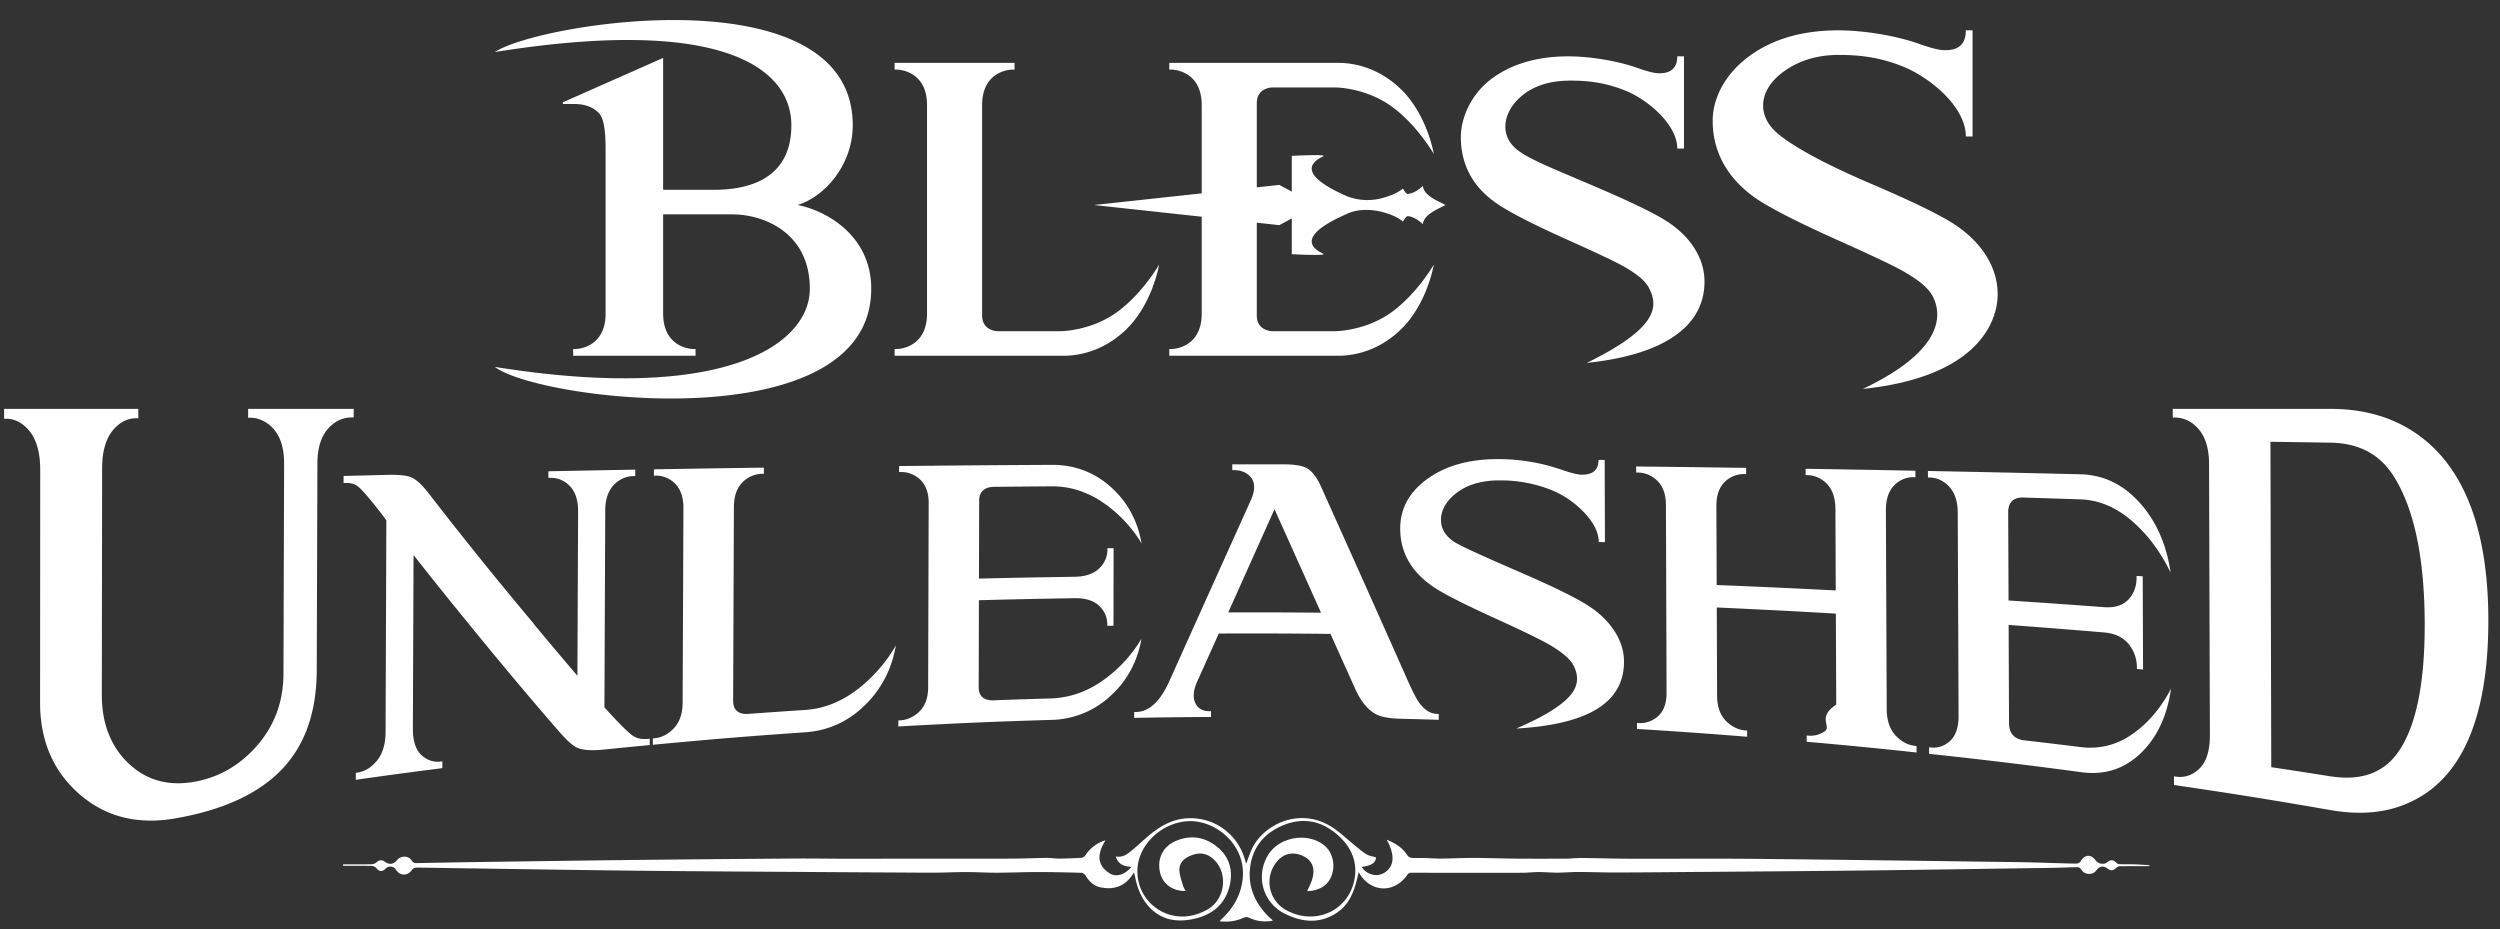 <svg xmlns="http://www.w3.org/2000/svg" width="113" height="42"><rect width="100%" height="100%" fill="#333333" stroke="none"/><path fill="#fff" fill-rule="evenodd" d="M109.646 35.857c-1.203.817-2.631 1.049-4.285.762-2.836-.49-4.255-.718-7.096-1.138l-.002-.391.095.013a1.17 1.17 0 0 0 .878-.216c.436-.291.653-.843.651-1.654l-.038-12.271c-.002-.802-.223-1.389-.662-1.754a1.356 1.356 0 0 0-.882-.336h-.095l-.001-.391h7.116c1.725 0 3.183.477 4.371 1.484 1.874 1.589 2.795 4.369 2.777 8.19-.017 3.823-.957 6.43-2.827 7.702Zm-1.443-14.317c-.63-1.012-1.589-1.514-2.875-1.532-1.081-.017-1.622-.024-2.704-.039l.037 14.708c1.079.162 1.619.245 2.697.416 1.331.202 2.33-.133 2.998-1.041.828-1.127 1.243-3.08 1.241-5.819-.003-2.974-.467-5.225-1.394-6.693ZM91.429 33.455c1.061.122 1.591.186 2.652.317a3.265 3.265 0 0 0 2.283-.578c.71-.487 1.298-1.176 1.765-2.06-.182 1.275-.664 2.27-1.432 2.973-.733.67-1.603.932-2.612.798a239.639 239.639 0 0 0-6.89-.831l-.001-.295.078.008c.262.028.502-.031.722-.18.359-.227.536-.644.534-1.251l-.038-9.184c-.002-.601-.184-1.043-.545-1.323a1.19 1.19 0 0 0-.723-.265l-.079-.002-.001-.294c2.757.053 4.136.084 6.892.149 1.009.025 1.883.429 2.623 1.224.775.832 1.265 1.911 1.454 3.219-.472-.972-1.07-1.759-1.781-2.362-.715-.606-1.48-.92-2.292-.947-1.061-.035-1.592-.052-2.653-.085-.412.019-.617.246-.615.68l.016 3.976c1.729.114 2.594.174 4.323.302.568.042.979-.129 1.233-.52.155-.239.232-.507.231-.804v-.089l.278.018.015 4.215-.278-.028v-.09a1.662 1.662 0 0 0-.238-.842c-.256-.432-.669-.669-1.237-.717a391.04 391.04 0 0 0-4.323-.34l.018 4.438c.002.436.209.691.621.77Zm-7.227-15.876c3.418-1.621 3.666-3.194 3.162-4.177-.213-.413-.67-.747-1.227-1.078-.367-.226-1.379-.712-3.038-1.454-1.658-.743-2.84-1.338-3.544-1.781-.704-.445-2.142-1.56-2.142-3.629 0-1 .534-2.076 1.599-2.882 1.066-.803 2.429-1.207 4.087-1.207 1.03 0 2.495.205 3.644.611.533.19.912.285 1.137.285.237 0 .976.027.976-.896h.303v4.797h-.303c0-1.351-1.637-2.669-2.814-3.149-1.111-.452-2.048-.537-2.925-.537-.983 0-1.791.258-2.452.722-1.169.821-1.28 1.98-.356 2.794.621.547 1.997 1.338 4.211 2.285 1.813.776 3.051 1.372 3.714 1.789.662.416 1.172.906 1.528 1.468.355.563.532 1.151.532 1.766 0 1.174-.827 3.725-6.092 4.273ZM71.72 16.404c3.212-1.573 3.248-2.542 2.817-3.382-.181-.354-.572-.639-1.048-.922-.314-.193-1.179-.609-2.598-1.243-1.418-.635-2.428-1.144-3.029-1.523-.603-.381-1.832-1.261-1.832-3.141 0-.854.456-1.926 1.367-2.615.912-.686 2.076-1.031 3.494-1.031.881 0 2.134.175 3.116.522.455.162.78.243.971.243.203 0 .835.006.835-.765h.303v4.168h-.303c0-1.081-1.322-2.201-2.328-2.611-.95-.387-1.751-.46-2.501-.46-.841 0-1.647.187-2.283.761-.764.69-.967 1.763-.052 2.42.574.414 1.564.801 3.458 1.611 1.549.663 2.608 1.173 3.174 1.529.567.356 1.002.775 1.306 1.255.305.481.456.984.456 1.511 0 1.002-.43 3.155-5.323 3.673Zm-9.377-7.418c.313-.068.785-.223 1.071-.464.145.247.197.242.197.242s.289.024.706-.363c.023.464.804.736 1.018.866-.214.13-.995.403-1.018.867-.417-.388-.706-.362-.706-.362s-.052-.007-.197.241c-.286-.241-.758-.399-1.071-.463-.939-.193-1.481.126-1.481.126-2.602 1.141-1.232 1.691-1.048 1.795.184.104-1.425.018-1.425.018V9.873l-.564.304-1.018-.111v4.195c0 .615.531.697.673.708h2.894s1.33-.006 2.5-.84c1.169-.833 1.935-2.17 1.935-2.17s-.303 1.844-1.571 3.01c-1.267 1.166-2.598 1.111-2.864 1.111h-7.521v-.305h.087c.267 0 1.378-.159 1.378-1.605V9.796l-4.873-.529 4.873-.528V4.752c0-1.446-1.111-1.606-1.378-1.606h-.087v-.304h7.521c.266 0 1.597-.055 2.864 1.111 1.268 1.165 1.571 3.009 1.571 3.009s-.766-1.337-1.935-2.17c-1.17-.833-2.5-.839-2.5-.839h-2.892c-.139.01-.675.09-.675.708v3.808l1.018-.111.564.303V7.045s1.609-.085 1.425.018c-.184.105-1.554.655 1.048 1.796 0 0 .64.306 1.481.127Zm-17.279 5.983h2.894s1.331-.006 2.5-.84c1.169-.833 1.935-2.17 1.935-2.17s-.303 1.844-1.571 3.01c-1.266 1.166-2.597 1.111-2.864 1.111h-7.521v-.305h.087c.267 0 1.378-.159 1.378-1.605V4.752c0-1.446-1.111-1.606-1.378-1.606h-.087v-.304h5.42v.304h-.087c-.267 0-1.378.16-1.378 1.606v9.512c.002.612.531.694.672.705Zm-5.684-1.922c0 6.89-14.988 5.08-17.015 3.537 10.403 1.665 14.239-1.018 14.239-3.537s-2.068-3.358-3.506-3.358l-3.124-.001v4.482c0 1.446 1.111 1.605 1.377 1.605h.088v.305h-5.531v-.305h.087c.267 0 1.378-.159 1.378-1.605V6.712c0-.834-.093-1.358-.28-1.571-.262-.295-.645-.441-1.151-.441h-.502v-.076l4.534-2.006v5.961h2.288c1.438 0 3.507-.399 3.507-2.918S32.768.688 22.365 2.352c2.027-1.34 16.179-3.582 16.179 3.309 0 1.78-1.254 3.229-2.496 3.606 1.241.23 3.332 1.351 3.332 3.78ZM24.107 28.18c.797.958 1.195 1.43 1.992 2.365l.031-7.438c.003-.592-.176-1.017-.534-1.279a1.19 1.19 0 0 0-.73-.232l-.079.002.002-.296c1.57-.031 2.355-.046 3.925-.074l-.001.288-.087.002a1.237 1.237 0 0 0-.724.259c-.361.273-.542.705-.545 1.293l-.037 8.902c.641.711 1.07 1.135 1.283 1.283.174.121.403.169.687.143l.079-.008-.001.287c-.823.078-1.234.118-2.056.202-.557.057-.971.033-1.227-.083-.189-.085-.451-.318-.78-.69a191.905 191.905 0 0 1-4.215-5.028 182.238 182.238 0 0 1-2.398-2.992l-.03 7.862c-.002.633.175 1.066.534 1.297.225.152.466.211.721.178l.078-.009-.001.306c-1.565.2-2.348.305-3.911.527l.001-.316.078-.011a1.29 1.29 0 0 0 .722-.374c.36-.33.541-.812.544-1.451l.035-9.576a.171.171 0 0 0-.017-.029l-.26-.341c-.485-.622-.823-1.016-1.013-1.167-.138-.108-.327-.159-.565-.152l-.078.002.001-.318 1.94-.049c.527-.013.895.02 1.095.1.236.094.51.345.815.74a185.478 185.478 0 0 0 4.735 5.874.03.03 0 0 0-.009.001Zm-8.215-9.313a1.365 1.365 0 0 0-.881.332c-.44.359-.661.939-.664 1.73l-.03 9.364c-.007 1.893-.523 3.364-1.549 4.453-1.046 1.111-2.656 1.862-4.825 2.242-1.684.296-3.126-.04-4.328-1.072-1.198-1.028-1.803-2.428-1.803-4.145l.006-10.536c0-.89-.219-1.533-.657-1.937-.268-.247-.561-.371-.88-.37H.186v-.447h6.066v.421l-.096.001c-.318.001-.612.121-.881.363-.438.394-.658 1.028-.659 1.893l-.013 10.249c-.002 1.277.395 2.316 1.189 3.08.798.767 1.769 1.043 2.904.863 1.107-.175 2.059-.699 2.837-1.552.849-.93 1.276-2.042 1.28-3.349l.029-9.489c.002-.802-.215-1.381-.652-1.744-.275-.223-.569-.335-.88-.334h-.095l.001-.402h4.773l-.002.386h-.095Zm17.862 13.406c1.063-.078 1.595-.115 2.659-.184.813-.059 1.582-.357 2.295-.892a6.743 6.743 0 0 0 1.785-2.023c-.19 1.103-.679 2.018-1.456 2.756-.741.702-1.617 1.097-2.628 1.168-2.762.193-4.143.306-6.902.566l.001-.286.078-.008a1.29 1.29 0 0 0 .724-.315c.362-.287.543-.719.545-1.3l.036-8.787c.003-.574-.175-.987-.534-1.242a1.182 1.182 0 0 0-.722-.227l-.078.001.001-.286c1.988-.034 2.982-.049 4.97-.077l-.001.279-.087.001a1.257 1.257 0 0 0-.723.248c-.361.263-.543.678-.545 1.245l-.034 8.761c.004.403.21.603.616.602Zm6.963-10.938-.078.001.001-.271c2.758-.028 4.137-.039 6.895-.054 1.01-.005 1.883.318 2.62.953.772.668 1.258 1.532 1.443 2.596a5.924 5.924 0 0 0-1.775-1.867c-.713-.476-1.477-.717-2.289-.711-1.063.008-1.594.013-2.657.023-.412.032-.618.241-.619.625l-.009 3.522c1.733-.04 2.599-.056 4.331-.082.57-.008.983-.184 1.239-.529.157-.211.236-.44.236-.687v-.075l.279-.002-.005 3.506-.279.004v-.074a1.12 1.12 0 0 0-.234-.682c-.255-.337-.668-.502-1.237-.493-1.733.029-2.6.047-4.332.092l-.01 3.931c-.001.386.205.583.618.596a235.64 235.64 0 0 1 2.661-.088c.814-.03 1.582-.291 2.296-.785a6.227 6.227 0 0 0 1.781-1.908c-.187 1.068-.675 1.941-1.451 2.628a4.036 4.036 0 0 1-2.628 1.035c-2.765.085-4.147.145-6.91.297l.001-.271.078-.005a1.28 1.28 0 0 0 .725-.274c.361-.26.542-.664.544-1.215l.024-8.333c.001-.545-.178-.939-.537-1.183a1.236 1.236 0 0 0-.722-.22Zm15.062-.085H55.7v-.263l2.291.001c.499 0 .855.055 1.062.165.243.13.462.41.653.832 1.567 3.489 2.352 5.237 3.924 8.775.222.495.391.825.508.988.239.338.51.511.812.52l.079.002v.265c-.684-.021-1.026-.03-1.71-.047-.518-.012-.894-.081-1.126-.207-.379-.194-.705-.606-.979-1.237l-1.076-2.392c-2.019-.02-3.029-.023-5.049-.017l-.969 2.157c-.187.413-.214.754-.079 1.012.119.228.328.342.619.341h.079v.262c-1.39.008-2.085.016-3.474.041v-.264l.079-.001c.599-.01 1.105-.481 1.519-1.413 1.468-3.269 2.201-4.892 3.665-8.14.226-.493.212-.865-.044-1.117-.18-.176-.415-.263-.705-.263Zm-.263 6.431a344.84 344.84 0 0 1 4.194.013c-.841-1.875-1.262-2.81-2.102-4.678l-2.092 4.665Zm13.355-1.745c1.417.616 2.392 1.104 2.914 1.438.518.331.917.724 1.197 1.163.279.436.422.892.423 1.363.006 1.856-1.618 2.844-4.874 3.031 1.336-.572 2.183-1.114 2.542-1.624.265-.375.28-.792.04-1.247-.14-.259-.464-.545-.97-.855-.297-.185-1.093-.586-2.383-1.173-1.292-.588-2.225-1.043-2.783-1.384-1.123-.694-1.685-1.608-1.687-2.754-.001-.914.416-1.671 1.251-2.264.832-.592 1.902-.886 3.202-.877a8.725 8.725 0 0 1 2.857.484c.419.144.715.218.889.22.51.005.765-.217.764-.67l.278.003.012 3.716a25.965 25.965 0 0 1-.279-.006c-.001-.446-.244-.918-.727-1.403a4.241 4.241 0 0 0-1.413-.948 6.23 6.23 0 0 0-2.3-.436c-.877-.008-1.573.209-2.089.647-.371.318-.572.671-.599 1.057-.029.424.158.775.56 1.052.273.192 1.336.669 3.175 1.467Zm16.953 7.446c.227.192.468.303.724.329l.078.009.002.293a230.284 230.284 0 0 0-4.965-.485l-.001-.284.079.007c.255.022.496-.04.722-.186.358-.224-.363-.629.535-1.214l-.017-4.116a403.194 403.194 0 0 0-5.383-.277l.015 3.994c.002.567.184.987.545 1.264.227.179.469.279.725.299l.087.006.001.28a244.366 244.366 0 0 0-4.979-.352l-.001-.273.079.005c.262.016.503-.049.723-.195.359-.223.538-.615.536-1.176l-.029-8.492c-.002-.555-.184-.962-.544-1.218a1.25 1.25 0 0 0-.724-.241l-.078-.001-.001-.273c1.989.022 2.983.035 4.971.063l.001.28-.087-.001a1.23 1.23 0 0 0-.722.224c-.359.25-.537.654-.535 1.215l.013 3.577c2.154.087 3.23.136 5.382.245l-.015-3.687c-.002-.578-.184-1.004-.545-1.273a1.247 1.247 0 0 0-.723-.253l-.079-.002-.001-.284c1.985.032 2.977.049 4.962.088l.001.293-.079-.002a1.182 1.182 0 0 0-.721.231c-.358.259-.537.681-.534 1.269l.037 8.98c.002.593.184 1.037.545 1.334Zm-68.792 5.584c.126-.107.241-.104.367-.013.199.145.388.119.545-.075.171-.211.518-.212.664.017.063.099.125.12.226.118.795-.016 1.59-.032 2.385-.043 2.435-.034 4.87-.071 7.305-.098 2.461-.028 4.923-.048 7.385-.066.763-.006 1.527.008 2.29.009.851.001 1.702-.002 2.553-.003l2.448-.001c.89 0 1.781.004 2.671-.002.476-.003.952-.027 1.428-.032.195-.002.39.033.585.031.337-.003.674-.016 1.011-.038.058-.003.13-.057.163-.109.204-.315.529-.568.911-.679-.343.553-.439 1.079.171 1.483.306.203.694.078 1.002-.281-.324-.02-.602-.102-.71-.474.276.057.478-.068.659-.216.268-.217.518-.456.781-.679.459-.392.956-.713 1.567-.805a2.545 2.545 0 0 1 2.824 1.825c.017.062.037.122.063.208.089-.233.157-.442.246-.642.505-1.128 2.209-1.987 3.7-.972.334.227.629.511.944.766.179.145.352.299.547.418.124.075.282.094.435.141-.012.24-.204.378-.653.429.226.354.683.474 1.02.269.454-.275.504-.785.115-1.498.393.164.702.355.917.685.04.062.123.127.191.133.219.018.441.007.662.012.229.006.457.027.686.025.492-.006.985-.032 1.477-.031.628.001 1.256.026 1.883.032.755.006 1.51.004 2.265.001.242-.001.485-.032.727-.03.709.006 1.418.031 2.127.033 1.878.006 3.756-.012 5.633.006 3.97.039 7.94.094 11.91.148.891.012 1.78.05 2.671.068.071.001.179-.041.211-.097.169-.3.446-.349.659-.078.111.14.228.199.394.177a.264.264 0 0 0 .143-.055c.148-.133.282-.138.422.014.031.035.09.062.137.064.229.007.459 0 .688.007.223.007.445.026.667.039l.003.043c-.452 0-.904-.003-1.355.004-.055.001-.117.049-.161.091-.117.114-.235.118-.362.024-.208-.153-.375-.127-.527.081-.151.206-.518.203-.659-.025-.071-.115-.143-.136-.261-.131-.425.017-.851.031-1.277.036-2.79.041-5.581.085-8.372.117-2.753.031-5.506.049-8.259.071-.986.009-1.972.017-2.958.018-.537 0-1.074-.022-1.612-.023-.316-.001-.632.029-.949.031-.283 0-.566-.027-.849-.027-.242 0-.484.029-.727.031-.566.005-1.131.002-1.697.002l-2.51-.001c-.289 0-.577-.005-.866 0a.186.186 0 0 0-.124.071c-.591.878-1.684.847-2.217-.096-.032.137-.058.25-.086.362-.14.573-.369 1.102-.869 1.448-.773.535-1.586.462-2.384.065-.981-.487-1.322-1.675-.774-2.621.503-.87 1.854-1.091 2.604-.426.335.297.46.856.292 1.312-.165.45-.545.698-1.112.715.068-.15.141-.29.195-.436.193-.522.077-.909-.329-1.125-.488-.259-.97-.148-1.287.298a1.44 1.44 0 0 0 .506 2.138c1.276.681 2.76.027 3.046-1.365.184-.892-.187-1.596-.864-2.144-.706-.571-1.509-.687-2.345-.345-.834.341-1.375.97-1.495 1.878-.118.892.214 1.648.851 2.272.055.055.126.094.172.162a1.7 1.7 0 0 1-1.08-.133.305.305 0 0 0-.23-.003c-.34.161-.694.208-1.097.167.056-.06.093-.102.133-.141.517-.495.845-1.085.914-1.808.126-1.312-.895-2.348-2.004-2.546-1.321-.235-2.719.858-2.756 2.168a2.034 2.034 0 0 0 2.589 2.033c.2-.056.398-.138.578-.241.862-.489.949-1.791.164-2.359-.315-.228-.645-.204-.979-.052-.274.124-.467.334-.455.639.01.236.1.471.165.703.022.081.075.153.117.235-.594.008-1.036-.316-1.156-.836-.14-.607.115-1.16.677-1.411.68-.305 1.335-.209 1.904.251.557.45.728 1.078.563 1.759-.215.891-.852 1.354-1.718 1.517-.829.157-1.545-.041-2.071-.743-.266-.354-.4-.765-.488-1.194-.012-.056-.027-.112-.044-.187-.355.595-.849.812-1.505.68-.325-.065-.529-.276-.694-.547a.258.258 0 0 0-.179-.112 71.542 71.542 0 0 0-1.965-.035c-.621.001-1.242.029-1.863.031-.456.001-.913-.029-1.369-.03-.459-.001-.918.024-1.376.027-.552.004-1.104-.003-1.656-.006-1.14-.006-2.28-.012-3.42-.02-2.772-.019-5.544-.031-8.316-.061-2.8-.03-5.6-.077-8.4-.117-.573-.008-1.146-.022-1.719-.025a.238.238 0 0 0-.168.095c-.207.299-.551.294-.743-.016-.089-.145-.332-.165-.452-.039-.153.161-.283.149-.418-.012a.324.324 0 0 0-.217-.104c-.43-.009-.861-.004-1.291-.004v-.067c.434 0 .869.005 1.303-.005a.382.382 0 0 0 .222-.097Z"/></svg>